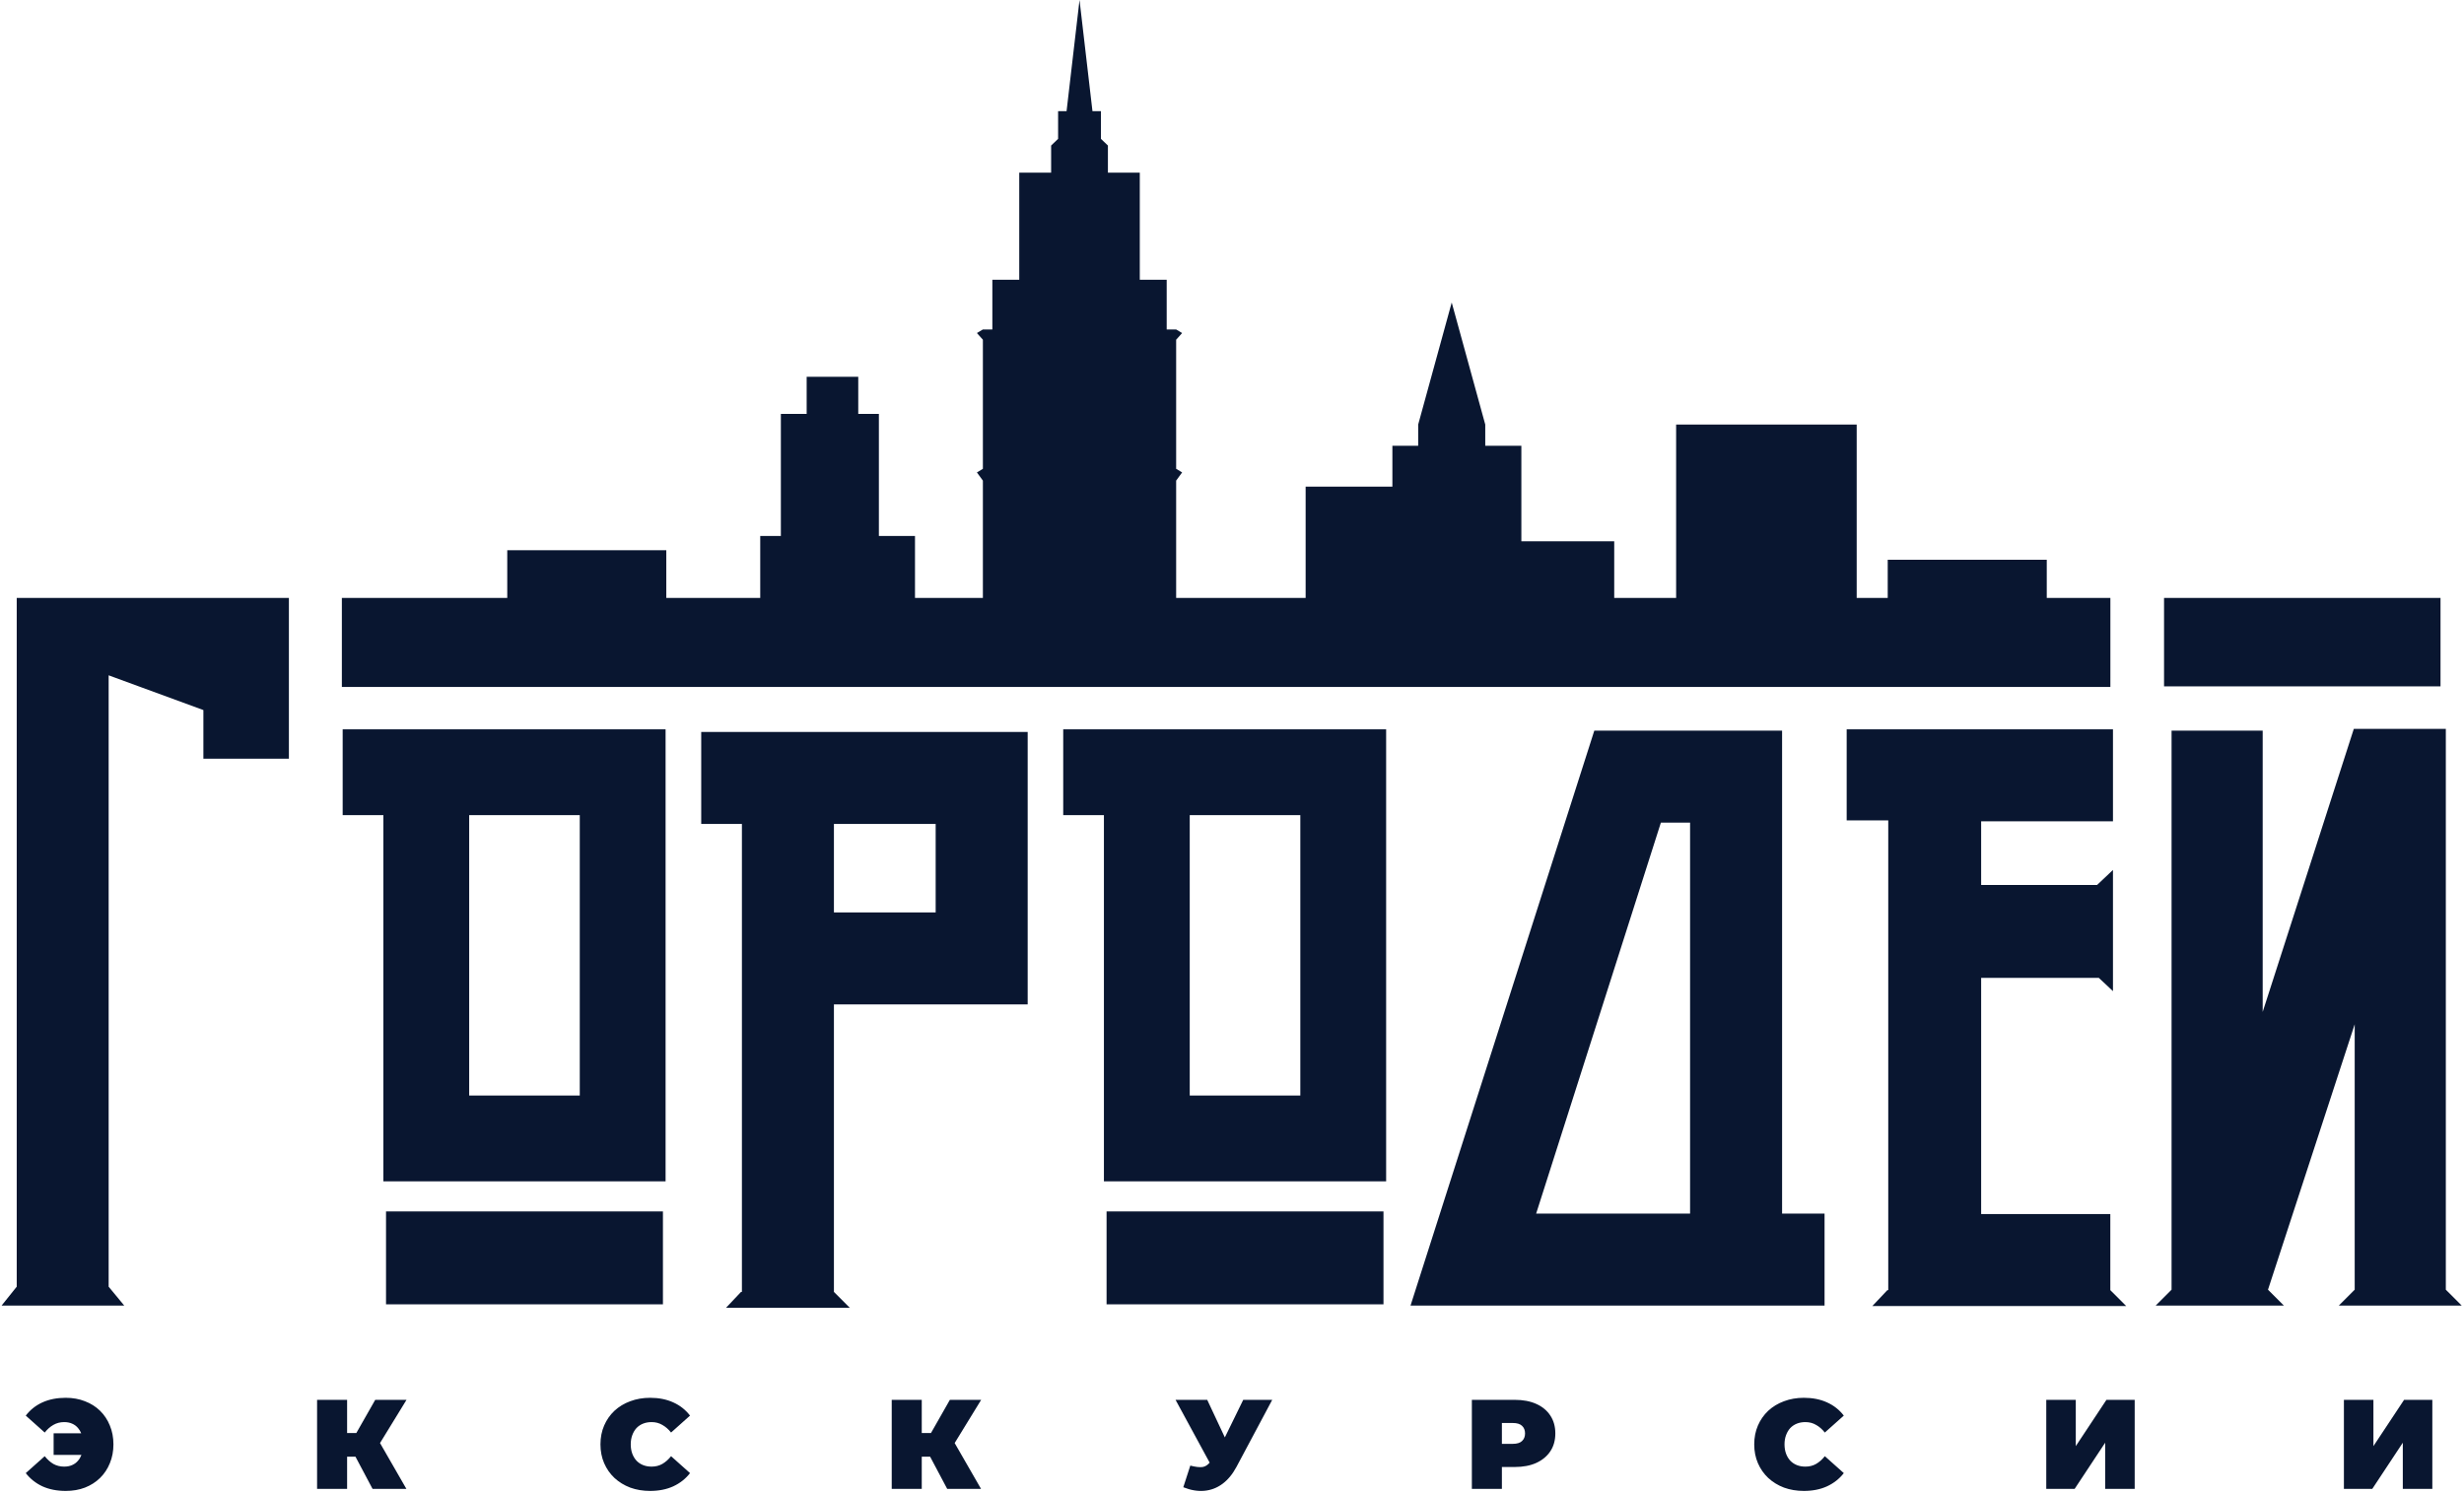 <?xml version="1.0" encoding="UTF-8"?> <svg xmlns="http://www.w3.org/2000/svg" width="475" height="288" viewBox="0 0 475 288" fill="none"> <path fill-rule="evenodd" clip-rule="evenodd" d="M176.39 115.277H189.477V92.661L188.325 91.081L189.477 90.389V65.495L188.325 64.211L189.477 63.519H191.302V53.937H196.487V33.291H202.632V28.055L203.977 26.771V21.436H205.609L208.106 0L210.602 21.436H212.235V26.771L213.579 28.055V33.291H219.724V53.937H224.91V63.519H226.734L227.886 64.211L226.734 65.495V90.389L227.886 91.081L226.734 92.661V115.277H251.695V93.816H268.419V85.944H273.392V81.851L279.856 58.319L286.321 81.851V85.944H293.282V104.36H311.184V115.277H323.118V81.851H357.926V115.277H363.908V107.92H394.567V115.277H406.83L406.831 115.584V130.607L406.83 132.446H65.903V115.277H97.787V106.08H128.446V115.277H146.555V103.337H150.533V79.805H155.505V72.643H165.451V79.805H169.429V103.337H176.39V115.277ZM39.208 136.898L20.944 130.2V248.068L23.954 251.717H20.944H3.225H0.301L3.225 248.068V230.096V119.056V115.277H55.693V136.898V146.271H39.208V136.898ZM306.365 143.93L307.344 140.86H343.544V143.93V233.98H351.731V251.717H271.914L306.365 143.93ZM320.179 158.597L296.132 233.98H325.807V158.597H320.179ZM160.76 249.077L163.83 252.147H139.953L142.853 249.077H143.023V158.856H135.178V141.119H198.111V193.648H160.76V249.077ZM407.33 191.09L404.601 188.532H381.918V234.069H406.818V248.736L409.888 251.806H360.94L363.84 248.736H364.01V158.174H355.994V140.607H407.33V158.345H381.918V170.624H404.26L407.33 167.725V191.09ZM418.626 248.648V158.257V140.861H436.192V195.095L453.759 140.52H471.496V158.257V248.648L474.566 251.718H450.86L453.929 248.648V197.483L437.216 248.648L440.285 251.718H415.556L418.626 248.648ZM66.059 140.607H128.309V227.758H73.904V157.151H66.059V140.607ZM90.447 211.215H111.766V157.151H90.447V211.215ZM127.798 251.465H74.416V233.557H127.798V251.465ZM180.374 158.856H160.76V175.911H180.374V158.856ZM267.214 140.607H204.963V157.151H212.809V227.758H267.214V140.607ZM250.671 211.215H229.352V157.151H250.671V211.215ZM213.32 251.465H266.702V233.557H213.32V251.465ZM417.176 115.277H470.473V132.332H417.176V115.277ZM10.338 280.505V276.335H15.654C15.5 275.952 15.298 275.617 15.048 275.33C14.737 274.954 14.353 274.667 13.895 274.471C13.453 274.275 12.947 274.177 12.374 274.177C11.606 274.177 10.911 274.357 10.289 274.716C9.684 275.06 9.128 275.55 8.622 276.188L4.967 272.926C5.817 271.814 6.888 270.964 8.18 270.375C9.488 269.786 10.984 269.492 12.668 269.492C14.026 269.492 15.26 269.713 16.372 270.154C17.5 270.58 18.473 271.193 19.291 271.994C20.108 272.795 20.738 273.744 21.179 274.839C21.637 275.935 21.866 277.145 21.866 278.469C21.866 279.794 21.637 281.004 21.179 282.099C20.738 283.195 20.108 284.143 19.291 284.944C18.473 285.746 17.5 286.367 16.372 286.808C15.26 287.234 14.026 287.446 12.668 287.446C10.984 287.446 9.488 287.152 8.18 286.563C6.888 285.958 5.817 285.108 4.967 284.012L8.622 280.75C9.128 281.388 9.684 281.887 10.289 282.246C10.911 282.59 11.606 282.761 12.374 282.761C12.947 282.761 13.453 282.663 13.895 282.467C14.353 282.271 14.737 281.985 15.048 281.609C15.322 281.293 15.54 280.925 15.699 280.505H10.338ZM71.82 287.054L68.528 280.848H66.914V287.054H61.126V269.885H66.914V276.286H68.69L72.335 269.885H78.368L73.259 278.215L78.344 287.054H71.82ZM121.493 286.808C122.671 287.234 123.946 287.446 125.32 287.446C127.004 287.446 128.492 287.152 129.784 286.563C131.092 285.958 132.171 285.108 133.021 284.012L129.367 280.75C128.86 281.388 128.296 281.887 127.674 282.246C127.069 282.59 126.383 282.761 125.614 282.761C125.009 282.761 124.461 282.663 123.971 282.467C123.48 282.271 123.055 281.985 122.695 281.609C122.352 281.233 122.082 280.783 121.886 280.26C121.69 279.72 121.592 279.123 121.592 278.469C121.592 277.815 121.69 277.226 121.886 276.703C122.082 276.164 122.352 275.706 122.695 275.33C123.055 274.954 123.48 274.667 123.971 274.471C124.461 274.275 125.009 274.177 125.614 274.177C126.383 274.177 127.069 274.357 127.674 274.716C128.296 275.06 128.86 275.55 129.367 276.188L133.021 272.926C132.171 271.814 131.092 270.964 129.784 270.375C128.492 269.786 127.004 269.492 125.32 269.492C123.946 269.492 122.671 269.713 121.493 270.154C120.333 270.58 119.319 271.193 118.452 271.994C117.602 272.795 116.94 273.744 116.465 274.839C115.991 275.935 115.754 277.145 115.754 278.469C115.754 279.794 115.991 281.004 116.465 282.099C116.94 283.195 117.602 284.143 118.452 284.944C119.319 285.746 120.333 286.367 121.493 286.808ZM182.598 287.054L179.306 280.848H177.693V287.054H171.904V269.885H177.693V276.286H179.468L183.113 269.885H189.147L184.037 278.215L189.122 287.054H182.598ZM231.84 282.835C231.268 282.917 230.475 282.827 229.461 282.565L228.112 286.735C229.535 287.307 230.884 287.536 232.159 287.422C233.434 287.307 234.595 286.866 235.642 286.097C236.705 285.312 237.612 284.217 238.364 282.81L245.256 269.885H239.664L236.121 277.128L232.723 269.885H226.616L233.194 281.993C232.793 282.468 232.342 282.749 231.84 282.835ZM283.74 287.054V269.885H292.006C293.608 269.885 294.99 270.146 296.151 270.669C297.328 271.193 298.236 271.945 298.874 272.926C299.511 273.891 299.83 275.035 299.83 276.36C299.83 277.684 299.511 278.829 298.874 279.794C298.236 280.758 297.328 281.51 296.151 282.05C294.99 282.573 293.608 282.835 292.006 282.835H289.529V287.054H283.74ZM291.638 278.371H289.529V274.349H291.638C292.439 274.349 293.028 274.528 293.404 274.888C293.796 275.248 293.993 275.738 293.993 276.36C293.993 276.981 293.796 277.472 293.404 277.831C293.028 278.191 292.439 278.371 291.638 278.371ZM343.913 286.808C345.09 287.234 346.366 287.446 347.739 287.446C349.423 287.446 350.911 287.152 352.203 286.563C353.511 285.958 354.59 285.108 355.441 284.012L351.786 280.75C351.279 281.388 350.715 281.887 350.094 282.246C349.489 282.59 348.802 282.761 348.033 282.761C347.428 282.761 346.881 282.663 346.39 282.467C345.9 282.271 345.474 281.985 345.115 281.609C344.771 281.233 344.502 280.783 344.305 280.26C344.109 279.72 344.011 279.123 344.011 278.469C344.011 277.815 344.109 277.226 344.305 276.703C344.502 276.164 344.771 275.706 345.115 275.33C345.474 274.954 345.9 274.667 346.39 274.471C346.881 274.275 347.428 274.177 348.033 274.177C348.802 274.177 349.489 274.357 350.094 274.716C350.715 275.06 351.279 275.55 351.786 276.188L355.441 272.926C354.59 271.814 353.511 270.964 352.203 270.375C350.911 269.786 349.423 269.492 347.739 269.492C346.366 269.492 345.09 269.713 343.913 270.154C342.752 270.58 341.738 271.193 340.871 271.994C340.021 272.795 339.359 273.744 338.885 274.839C338.411 275.935 338.173 277.145 338.173 278.469C338.173 279.794 338.411 281.004 338.885 282.099C339.359 283.195 340.021 284.143 340.871 284.944C341.738 285.746 342.752 286.367 343.913 286.808ZM394.471 287.054V269.885H400.161V278.812L406.072 269.885H411.517V287.054H405.827V278.15L399.94 287.054H394.471ZM451.848 269.885V287.054H457.318L463.204 278.15V287.054H468.895V269.885H463.449L457.538 278.812V269.885H451.848Z" fill="#091630"></path> </svg> 